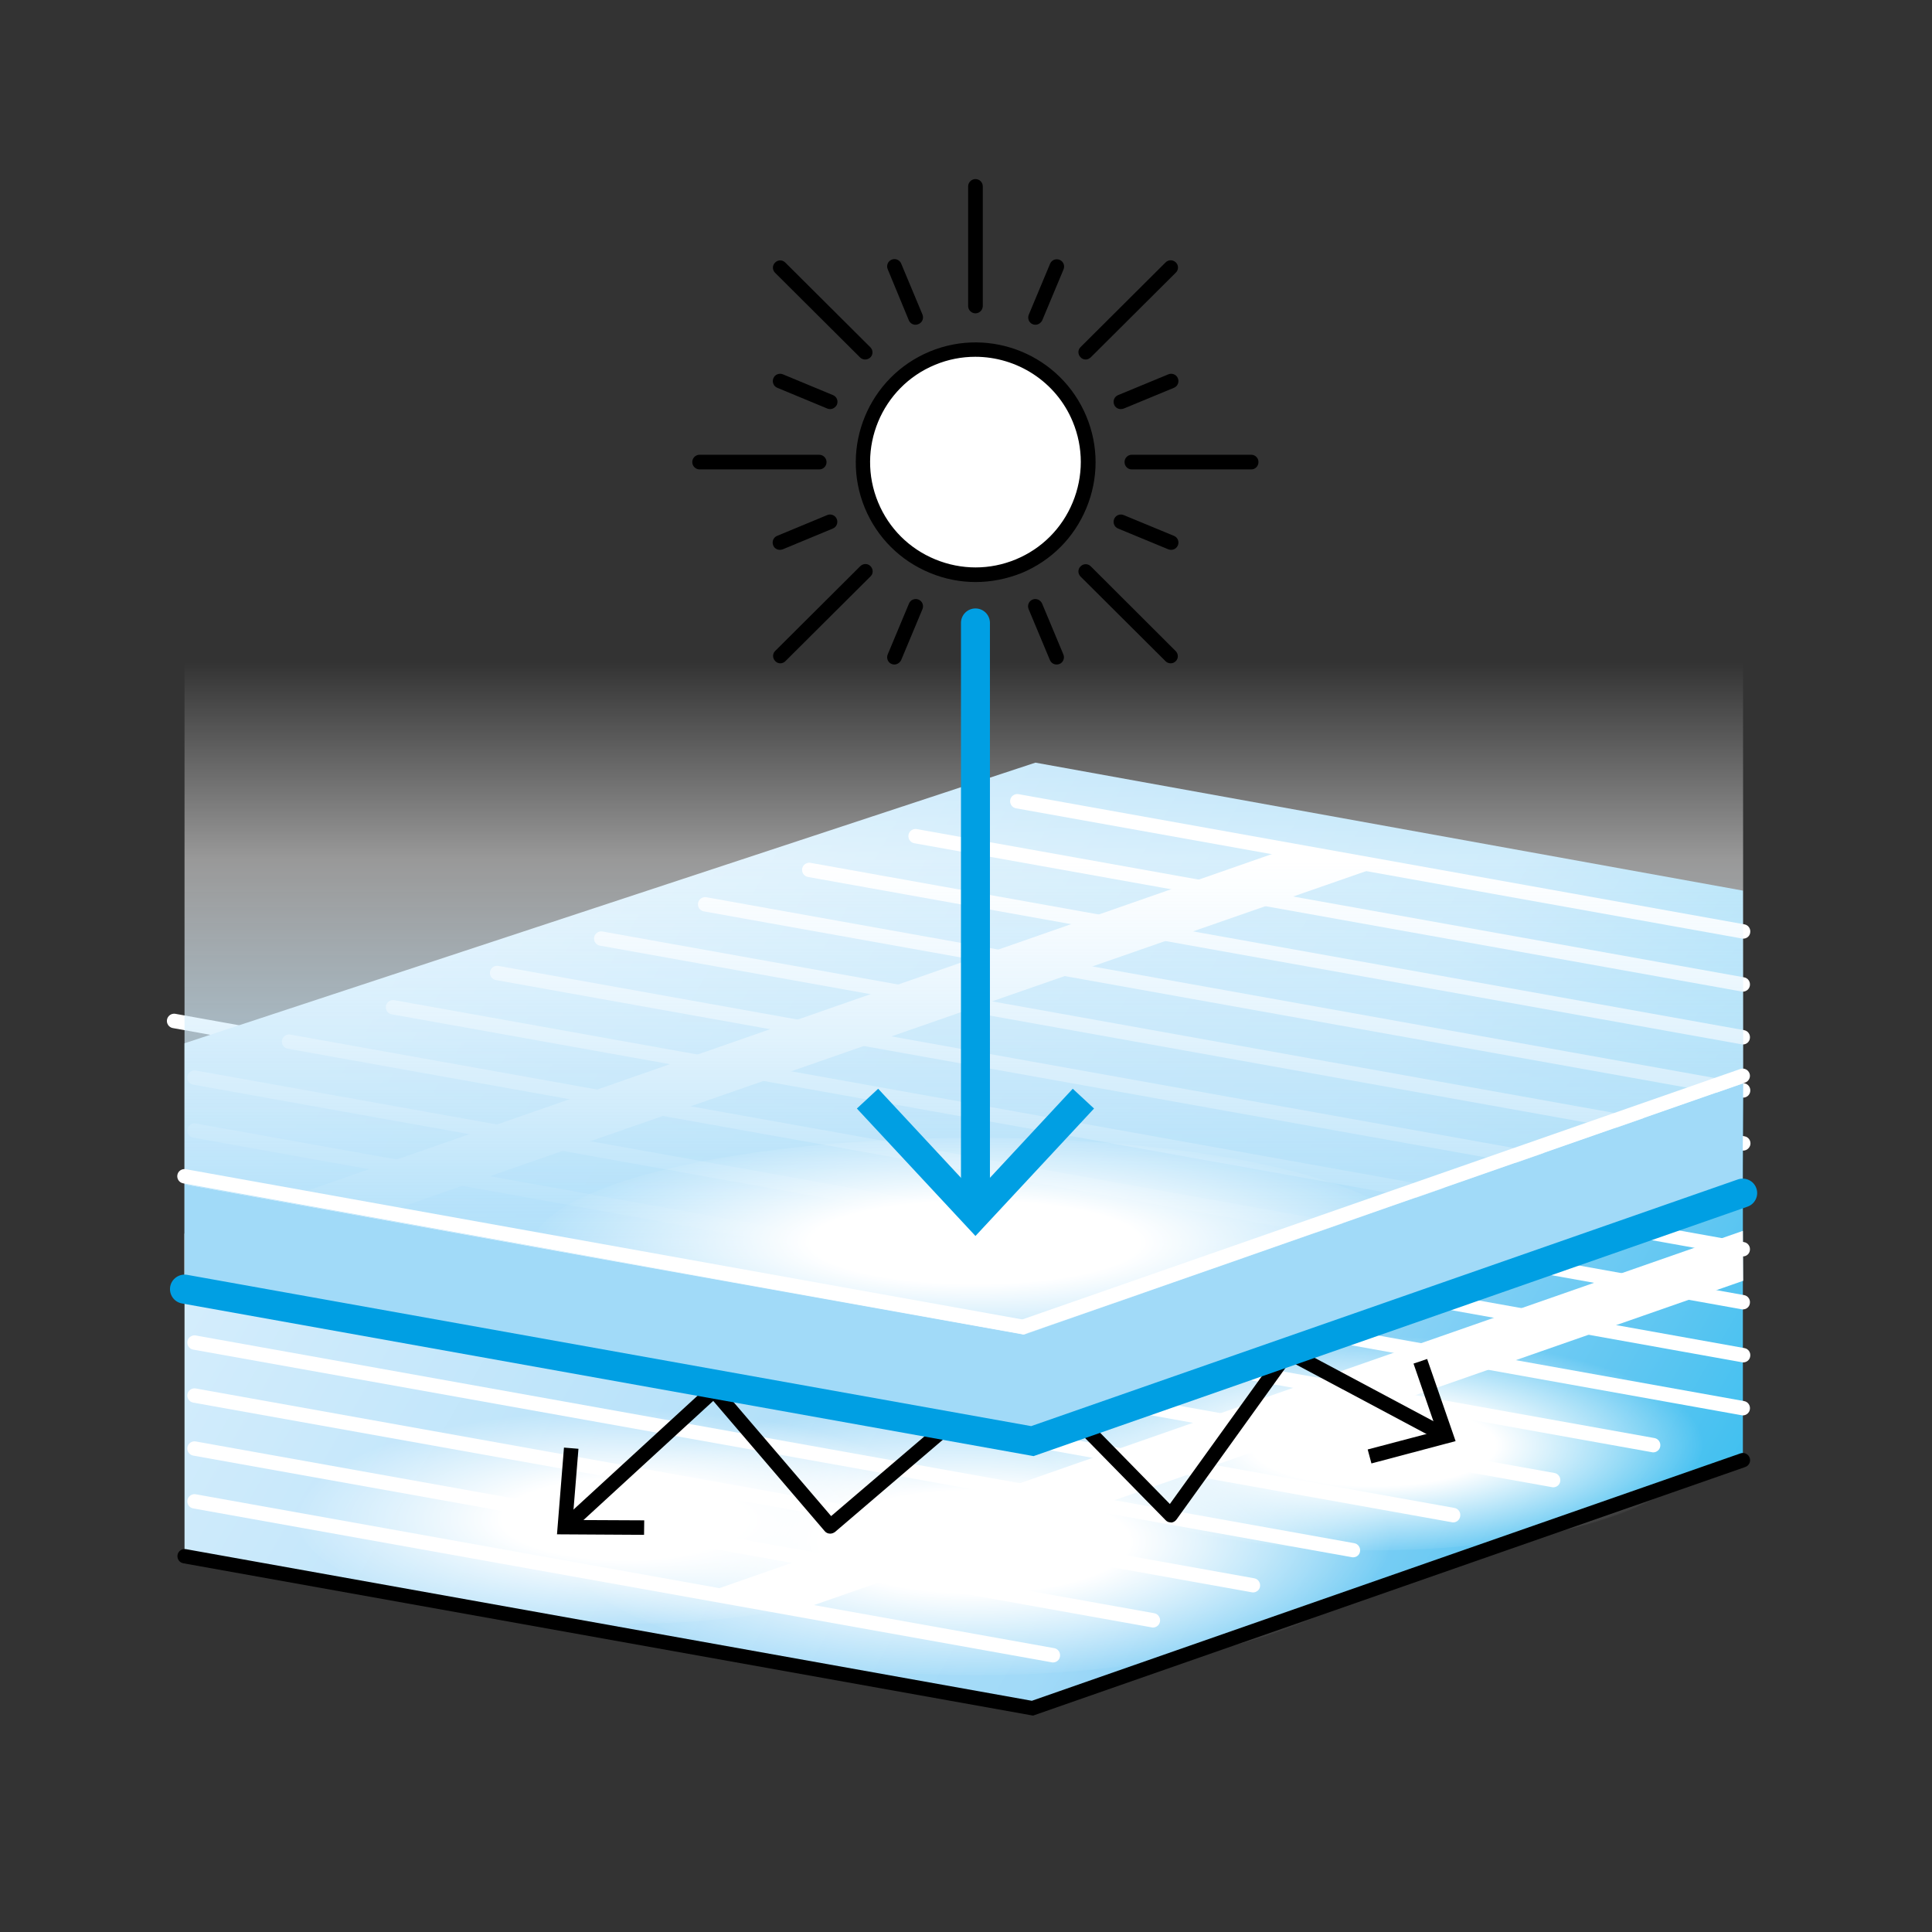 <?xml version="1.0" encoding="utf-8"?>
<!-- Generator: Adobe Illustrator 23.0.3, SVG Export Plug-In . SVG Version: 6.00 Build 0)  -->
<svg version="1.1" id="Ebene_1" xmlns="http://www.w3.org/2000/svg" xmlns:xlink="http://www.w3.org/1999/xlink" x="0px" y="0px"
	 viewBox="0 0 113.39 113.39" style="enable-background:new 0 0 113.39 113.39;" xml:space="preserve">
<rect x="0" y="0" width="113.39" height="113.39" fill="#333333" stroke="none"/>
<style type="text/css">
	.st0{fill:none;stroke:#FFFFFF;stroke-width:0.85;stroke-linecap:round;stroke-miterlimit:10;}
	.st1{fill:url(#SVGID_1_);}
	.st2{fill:#FFFFFF;}
	.st3{fill:url(#SVGID_2_);}
	.st4{fill:url(#SVGID_3_);}
	.st5{fill:url(#SVGID_4_);}
	.st6{fill:url(#SVGID_5_);}
	.st7{fill:url(#SVGID_6_);}
	.st8{fill:#009FE3;}
	.st9{fill:#A1DAF8;}
</style>
<line class="st0" x1="10.22" y1="59.92" x2="59.44" y2="68.76"/>
<linearGradient id="SVGID_1_" gradientUnits="userSpaceOnUse" x1="17.686" y1="64.534" x2="96.872" y2="18.816" gradientTransform="matrix(1 0 0 -1 0 113.89)">
	<stop  offset="0.083" style="stop-color:#D4EDFC"/>
	<stop  offset="0.453" style="stop-color:#B3E0F9"/>
	<stop  offset="0.678" style="stop-color:#A1DAF8"/>
	<stop  offset="0.702" style="stop-color:#9BD7F7"/>
	<stop  offset="0.899" style="stop-color:#62C7F2"/>
	<stop  offset="1" style="stop-color:#41C0F0"/>
</linearGradient>
<polygon class="st1" points="10.83,91.33 60.59,100.25 102.29,85.69 102.29,52.27 60.77,44.76 10.83,61.23 "/>
<g>
	<path class="st2" d="M61.8,97.57c-0.03,0-0.05,0-0.08-0.01l-50.38-9.03c-0.23-0.04-0.38-0.26-0.34-0.49
		c0.04-0.23,0.26-0.38,0.49-0.34l50.38,9.03c0.23,0.04,0.38,0.26,0.34,0.49C62.18,97.43,62,97.57,61.8,97.57z"/>
	<path class="st2" d="M67.67,95.52c-0.03,0-0.05,0-0.08-0.01L11.34,85.43c-0.23-0.04-0.38-0.26-0.34-0.49
		c0.04-0.23,0.26-0.38,0.49-0.34l56.25,10.08c0.23,0.04,0.38,0.26,0.34,0.49C68.05,95.37,67.87,95.52,67.67,95.52z"/>
	<path class="st2" d="M73.54,93.46c-0.02,0-0.05,0-0.08-0.01L11.34,82.32c-0.23-0.04-0.38-0.26-0.34-0.49
		c0.04-0.23,0.26-0.38,0.49-0.34l62.12,11.14c0.23,0.04,0.38,0.26,0.34,0.49C73.92,93.32,73.74,93.46,73.54,93.46z"/>
	<path class="st2" d="M79.41,91.4c-0.03,0-0.05,0-0.08-0.01L11.34,79.21c-0.23-0.04-0.38-0.26-0.34-0.49
		c0.04-0.23,0.26-0.38,0.49-0.34l67.99,12.19c0.23,0.04,0.38,0.26,0.34,0.49C79.79,91.26,79.62,91.4,79.41,91.4z"/>
	<path class="st2" d="M85.29,89.35c-0.03,0-0.05,0-0.08-0.01L11.34,76.1c-0.23-0.04-0.38-0.26-0.34-0.49
		c0.04-0.23,0.26-0.38,0.49-0.34L85.36,88.5c0.23,0.04,0.38,0.26,0.34,0.49C85.67,89.2,85.49,89.35,85.29,89.35z"/>
	<path class="st2" d="M91.16,87.29c-0.02,0-0.05,0-0.08-0.01L11.34,72.99c-0.23-0.04-0.38-0.26-0.34-0.49
		c0.04-0.23,0.26-0.38,0.49-0.34l79.74,14.29c0.23,0.04,0.38,0.26,0.34,0.49C91.54,87.15,91.36,87.29,91.16,87.29z"/>
	<path class="st2" d="M97.03,85.24c-0.03,0-0.05,0-0.08-0.01L11.34,69.88c-0.23-0.04-0.38-0.26-0.34-0.49
		c0.04-0.23,0.26-0.38,0.49-0.34L97.1,84.4c0.23,0.04,0.38,0.26,0.34,0.49C97.41,85.09,97.23,85.24,97.03,85.24z"/>
	<path class="st2" d="M102.29,83.07c-0.02,0-0.05,0-0.08-0.01L11.34,66.77c-0.23-0.04-0.38-0.26-0.34-0.49
		c0.04-0.23,0.26-0.38,0.49-0.34l90.87,16.29c0.23,0.04,0.38,0.26,0.34,0.49C102.67,82.92,102.49,83.07,102.29,83.07z"/>
	<path class="st2" d="M102.31,79.96c-0.03,0-0.05,0-0.08-0.01L11.34,63.66c-0.23-0.04-0.38-0.26-0.34-0.49
		c0.04-0.23,0.26-0.38,0.49-0.34l90.89,16.29c0.23,0.04,0.38,0.26,0.34,0.49C102.69,79.82,102.51,79.96,102.31,79.96z"/>
	<path class="st2" d="M102.29,76.85c-0.03,0-0.05,0-0.08-0.01L16.89,61.55c-0.23-0.04-0.38-0.26-0.34-0.49
		c0.04-0.23,0.26-0.38,0.49-0.34l85.32,15.29c0.23,0.04,0.38,0.26,0.34,0.49C102.67,76.71,102.49,76.85,102.29,76.85z"/>
	<path class="st2" d="M102.29,73.74c-0.02,0-0.05,0-0.08-0.01l-79.22-14.2c-0.23-0.04-0.38-0.26-0.34-0.49s0.27-0.38,0.49-0.34
		l79.22,14.2c0.23,0.04,0.38,0.26,0.34,0.49C102.67,73.6,102.49,73.74,102.29,73.74z"/>
	<path class="st2" d="M102.29,70.63c-0.03,0-0.05,0-0.08-0.01L29.1,57.52c-0.23-0.04-0.38-0.26-0.34-0.49
		c0.04-0.23,0.26-0.38,0.49-0.34l73.11,13.11c0.23,0.04,0.38,0.26,0.34,0.49C102.67,70.49,102.49,70.63,102.29,70.63z"/>
	<path class="st2" d="M102.31,67.53c-0.02,0-0.05,0-0.08-0.01L35.21,55.5c-0.23-0.04-0.38-0.26-0.34-0.49
		c0.04-0.23,0.27-0.38,0.49-0.34l67.03,12.02c0.23,0.04,0.38,0.26,0.34,0.49C102.69,67.38,102.51,67.53,102.31,67.53z"/>
	<path class="st2" d="M102.31,64.42c-0.03,0-0.05,0-0.08-0.01L41.31,53.49c-0.23-0.04-0.38-0.26-0.34-0.49
		c0.04-0.23,0.26-0.38,0.49-0.34l60.92,10.92c0.23,0.04,0.38,0.26,0.34,0.49C102.69,64.27,102.51,64.42,102.31,64.42z"/>
	<path class="st2" d="M102.29,61.3c-0.03,0-0.05,0-0.08-0.01l-54.79-9.82c-0.23-0.04-0.38-0.26-0.34-0.49
		c0.04-0.23,0.27-0.38,0.49-0.34l54.79,9.82c0.23,0.04,0.38,0.26,0.34,0.49C102.67,61.16,102.49,61.3,102.29,61.3z"/>
	<path class="st2" d="M102.29,58.2c-0.02,0-0.05,0-0.08-0.01l-48.55-8.7c-0.23-0.04-0.38-0.26-0.34-0.49
		c0.04-0.23,0.26-0.38,0.49-0.34l48.55,8.7c0.23,0.04,0.38,0.26,0.34,0.49C102.67,58.05,102.49,58.2,102.29,58.2z"/>
	<path class="st2" d="M102.31,55.09c-0.03,0-0.05,0-0.08-0.01l-42.6-7.64c-0.23-0.04-0.38-0.26-0.34-0.49
		c0.04-0.23,0.26-0.38,0.49-0.34l42.6,7.64c0.23,0.04,0.38,0.26,0.34,0.49C102.69,54.95,102.51,55.09,102.31,55.09z"/>
</g>
<polygon class="st2" points="46.86,94.52 41.3,93.53 102.29,72.24 102.31,75.17 "/>
<polygon class="st2" points="10.83,75.27 10.83,72.4 75.44,49.85 81,50.84 "/>
<linearGradient id="SVGID_2_" gradientUnits="userSpaceOnUse" x1="56.57" y1="35.58" x2="56.57" y2="96.61" gradientTransform="matrix(1 0 0 -1 0 113.89)">
	<stop  offset="0.065" style="stop-color:#AFDFF9"/>
	<stop  offset="0.135" style="stop-color:#B6E2FA;stop-opacity:0.911"/>
	<stop  offset="0.237" style="stop-color:#CAE9FB;stop-opacity:0.78"/>
	<stop  offset="0.359" style="stop-color:#E6F5FE;stop-opacity:0.625"/>
	<stop  offset="0.456" style="stop-color:#FFFFFF;stop-opacity:0.5"/>
	<stop  offset="0.646" style="stop-color:#FFFFFF;stop-opacity:0"/>
	<stop  offset="0.999" style="stop-color:#FFFFFF;stop-opacity:0"/>
</linearGradient>
<polygon class="st3" points="10.83,69.51 60.18,78.31 102.31,63.58 102.29,17.28 10.83,17.28 "/>
<radialGradient id="SVGID_3_" cx="57.25" cy="-1894.741" r="26.11" gradientTransform="matrix(1 0 0 -0.251 0 -402.665)" gradientUnits="userSpaceOnUse">
	<stop  offset="0.37" style="stop-color:#FFFFFF"/>
	<stop  offset="1" style="stop-color:#FFFFFF;stop-opacity:0"/>
</radialGradient>
<ellipse class="st4" cx="57.25" cy="73.34" rx="26.11" ry="6.56"/>
<radialGradient id="SVGID_4_" cx="57.25" cy="-1318.789" r="24.416" gradientTransform="matrix(1 0 0 -0.332 0 -347.354)" gradientUnits="userSpaceOnUse">
	<stop  offset="0.37" style="stop-color:#FFFFFF"/>
	<stop  offset="1" style="stop-color:#FFFFFF;stop-opacity:0"/>
</radialGradient>
<ellipse class="st5" cx="57.25" cy="90.22" rx="24.42" ry="8.1"/>
<radialGradient id="SVGID_5_" cx="36.61" cy="-1314.811" r="19.324" gradientTransform="matrix(1 0 0 -0.332 0 -347.354)" gradientUnits="userSpaceOnUse">
	<stop  offset="0.37" style="stop-color:#FFFFFF"/>
	<stop  offset="1" style="stop-color:#FFFFFF;stop-opacity:0"/>
</radialGradient>
<ellipse class="st6" cx="36.61" cy="88.9" rx="19.33" ry="6.41"/>
<radialGradient id="SVGID_6_" cx="80.65" cy="-1301.791" r="19.345" gradientTransform="matrix(1 0 0 -0.332 0 -347.354)" gradientUnits="userSpaceOnUse">
	<stop  offset="0.37" style="stop-color:#FFFFFF"/>
	<stop  offset="1" style="stop-color:#FFFFFF;stop-opacity:0"/>
</radialGradient>
<ellipse class="st7" cx="80.65" cy="84.58" rx="19.33" ry="6.41"/>
<g>
	<path class="st8" d="M57.25,71.55c-0.47,0-0.85-0.38-0.85-0.85V36.56c0-0.47,0.38-0.85,0.85-0.85s0.85,0.38,0.85,0.85V70.7
		C58.1,71.17,57.72,71.55,57.25,71.55z"/>
	<g>
		<polygon class="st8" points="50.29,65.06 51.54,63.9 57.25,70.04 62.96,63.9 64.21,65.06 57.25,72.54 		"/>
	</g>
</g>
<g>
	<g>
		<g>
			<path d="M48.72,24.01c-0.05,0-0.11-0.01-0.16-0.03l-2.94-1.22c-0.22-0.09-0.32-0.34-0.23-0.56s0.34-0.32,0.56-0.23l2.94,1.22
				c0.22,0.09,0.32,0.34,0.23,0.56C49.04,23.91,48.88,24.01,48.72,24.01z"/>
			<path d="M53.73,19.06c-0.17,0-0.32-0.1-0.39-0.26l-1.24-3c-0.09-0.22,0.01-0.47,0.23-0.56s0.47,0.01,0.56,0.23l1.25,2.99
				c0.09,0.22-0.01,0.47-0.23,0.56C53.84,19.05,53.79,19.06,53.73,19.06z"/>
			<path d="M50.78,21.1c-0.11,0-0.22-0.04-0.3-0.12l-4.99-4.97c-0.17-0.17-0.17-0.43,0-0.6s0.43-0.17,0.6,0l4.99,4.97
				c0.17,0.17,0.17,0.43,0,0.6C51,21.05,50.89,21.1,50.78,21.1z"/>
		</g>
		<g>
			<path d="M65.78,24.01c-0.17,0-0.33-0.1-0.39-0.26c-0.09-0.22,0.01-0.47,0.23-0.56l2.95-1.22c0.22-0.09,0.47,0.01,0.56,0.23
				s-0.01,0.47-0.23,0.56l-2.95,1.22C65.89,24,65.84,24.01,65.78,24.01z"/>
			<path d="M60.77,19.06c-0.05,0-0.11-0.01-0.16-0.03c-0.22-0.09-0.32-0.34-0.23-0.56l1.25-2.99c0.09-0.22,0.34-0.32,0.56-0.23
				s0.32,0.34,0.23,0.56l-1.25,2.99C61.09,18.96,60.93,19.06,60.77,19.06z"/>
			<path d="M63.72,21.1c-0.11,0-0.22-0.04-0.3-0.13c-0.17-0.17-0.17-0.44,0-0.6l4.99-4.97c0.17-0.17,0.43-0.16,0.6,0
				c0.17,0.17,0.17,0.44,0,0.6l-4.99,4.97C63.93,21.05,63.83,21.1,63.72,21.1z"/>
		</g>
	</g>
	<g>
		<g>
			<path d="M45.77,32.27c-0.17,0-0.33-0.1-0.39-0.26c-0.09-0.22,0.01-0.47,0.23-0.56l2.94-1.22c0.22-0.09,0.47,0.01,0.56,0.23
				s-0.01,0.47-0.23,0.56l-2.94,1.22C45.88,32.26,45.83,32.27,45.77,32.27z"/>
			<path d="M52.49,39c-0.05,0-0.11-0.01-0.16-0.03c-0.22-0.09-0.32-0.34-0.23-0.56l1.25-2.99c0.09-0.22,0.34-0.32,0.56-0.23
				s0.32,0.34,0.23,0.56l-1.25,2.99C52.81,38.9,52.65,39,52.49,39z"/>
			<path d="M45.8,38.93c-0.11,0-0.22-0.04-0.3-0.13c-0.17-0.17-0.17-0.44,0-0.6l4.99-4.97c0.17-0.17,0.44-0.17,0.6,0
				c0.17,0.17,0.17,0.44,0,0.6L46.1,38.8C46.01,38.89,45.9,38.93,45.8,38.93z"/>
		</g>
		<g>
			<path d="M68.73,32.27c-0.05,0-0.11-0.01-0.16-0.03l-2.95-1.22c-0.22-0.09-0.32-0.34-0.23-0.56s0.34-0.32,0.56-0.23l2.95,1.22
				c0.22,0.09,0.32,0.34,0.23,0.56C69.05,32.18,68.9,32.27,68.73,32.27z"/>
			<path d="M62.01,39c-0.17,0-0.32-0.1-0.39-0.26l-1.25-2.99c-0.09-0.22,0.01-0.47,0.23-0.56c0.21-0.09,0.46,0.01,0.56,0.23
				l1.25,2.99c0.09,0.22-0.01,0.47-0.23,0.56C62.12,38.99,62.07,39,62.01,39z"/>
			<path d="M68.71,38.93c-0.11,0-0.22-0.04-0.3-0.12l-4.99-4.97c-0.17-0.17-0.17-0.44,0-0.6c0.17-0.17,0.43-0.17,0.6,0L69,38.21
				c0.17,0.17,0.17,0.44,0,0.6C68.92,38.89,68.81,38.93,68.71,38.93z"/>
		</g>
	</g>
	<g>
		<path class="st2" d="M54.72,21.02c-3.37,1.39-4.97,5.27-3.58,8.63c1.39,3.37,5.27,4.97,8.63,3.57c3.37-1.39,4.97-5.27,3.58-8.63
			S58.09,19.63,54.72,21.02z"/>
		<path d="M57.26,34.16c-0.91,0-1.83-0.18-2.69-0.54c-1.74-0.72-3.09-2.07-3.81-3.8c-1.48-3.58,0.22-7.7,3.81-9.19l0,0
			c3.58-1.48,7.7,0.22,9.19,3.81c0.72,1.73,0.72,3.64,0,5.38c-0.72,1.74-2.07,3.09-3.8,3.81C59.08,33.98,58.17,34.16,57.26,34.16z
			 M57.24,20.94c-0.79,0-1.59,0.15-2.36,0.47l0,0c-3.15,1.3-4.65,4.93-3.34,8.08c0.63,1.52,1.82,2.71,3.35,3.34
			c1.53,0.63,3.21,0.63,4.73,0s2.71-1.82,3.34-3.35s0.63-3.21,0-4.73C61.98,22.38,59.67,20.94,57.24,20.94z M54.72,21.02
			L54.72,21.02L54.72,21.02z"/>
	</g>
	<path d="M57.25,18.39c-0.23,0-0.43-0.19-0.43-0.43v-7.02c0-0.23,0.19-0.43,0.43-0.43s0.43,0.19,0.43,0.43v7.02
		C57.68,18.19,57.49,18.39,57.25,18.39z"/>
	<path d="M73.44,27.55h-7.02c-0.23,0-0.42-0.19-0.42-0.43s0.19-0.43,0.42-0.43h7.02c0.23,0,0.42,0.19,0.42,0.43
		S73.67,27.55,73.44,27.55z"/>
	<path d="M41.06,27.55c-0.23,0-0.43-0.19-0.43-0.43s0.19-0.43,0.43-0.43h7.02c0.23,0,0.43,0.19,0.43,0.43s-0.19,0.43-0.43,0.43
		H41.06z"/>
</g>
<g>
	<path d="M48.72,90.01c-0.12,0-0.24-0.05-0.32-0.15l-6.54-7.64l-8.19,7.52c-0.17,0.16-0.44,0.15-0.6-0.03
		c-0.16-0.17-0.15-0.44,0.03-0.6l8.52-7.82c0.08-0.08,0.2-0.11,0.31-0.11c0.11,0.01,0.22,0.06,0.3,0.15l6.55,7.65l6.45-5.51
		c0.18-0.15,0.45-0.13,0.6,0.05c0.15,0.18,0.13,0.45-0.05,0.6l-6.77,5.79C48.91,89.98,48.82,90.01,48.72,90.01z"/>
	<g>
		<polygon points="33.1,84.96 33.95,85.03 33.61,89.21 37.81,89.23 37.8,90.08 32.69,90.05 		"/>
	</g>
</g>
<g>
	<path d="M68.71,89.35c-0.11,0-0.22-0.04-0.3-0.13l-4.99-5.09c-0.16-0.17-0.16-0.44,0.01-0.6s0.44-0.16,0.6,0.01l4.63,4.73l6.6-9.17
		c0.12-0.17,0.36-0.23,0.54-0.13l9.02,4.81c0.21,0.11,0.29,0.37,0.17,0.58c-0.11,0.21-0.37,0.29-0.58,0.17l-8.69-4.63l-6.67,9.28
		c-0.07,0.1-0.19,0.17-0.31,0.18C68.73,89.35,68.72,89.35,68.71,89.35z"/>
	<g>
		<polygon points="80.49,85.89 80.27,85.07 84.33,84 82.96,80.03 83.76,79.76 85.43,84.58 		"/>
	</g>
</g>
<polygon class="st9" points="60.57,84.18 10.83,75.27 10.83,69.51 60.1,78.33 102.31,63.58 102.27,69.59 "/>
<path class="st2" d="M60.05,78.3c-0.18,0-0.34-0.11-0.4-0.29c-0.08-0.22,0.04-0.46,0.26-0.54l42.23-14.73
	c0.22-0.08,0.46,0.04,0.54,0.26c0.08,0.22-0.04,0.46-0.26,0.54L60.19,78.28C60.15,78.29,60.1,78.3,60.05,78.3z"/>
<path class="st2" d="M60.05,78.3c-0.03,0-0.05,0-0.08-0.01l-49.22-8.84c-0.23-0.04-0.38-0.26-0.34-0.49
	c0.04-0.23,0.26-0.38,0.49-0.34l49.22,8.84c0.23,0.04,0.38,0.26,0.34,0.49C60.43,78.16,60.25,78.3,60.05,78.3z"/>
<path class="st8" d="M60.66,85.46l-0.22-0.04L10.68,76.5c-0.46-0.08-0.77-0.52-0.69-0.99c0.08-0.46,0.53-0.77,0.99-0.69l49.54,8.88
	L102,69.22c0.44-0.15,0.93,0.08,1.08,0.52c0.16,0.44-0.08,0.93-0.52,1.08L60.66,85.46z"/>
<path d="M60.63,100.69l-0.11-0.02l-49.76-8.92c-0.23-0.04-0.38-0.26-0.34-0.49s0.26-0.38,0.49-0.34l49.65,8.9l41.59-14.52
	c0.22-0.08,0.46,0.04,0.54,0.26s-0.04,0.46-0.26,0.54L60.63,100.69z"/>
</svg>
